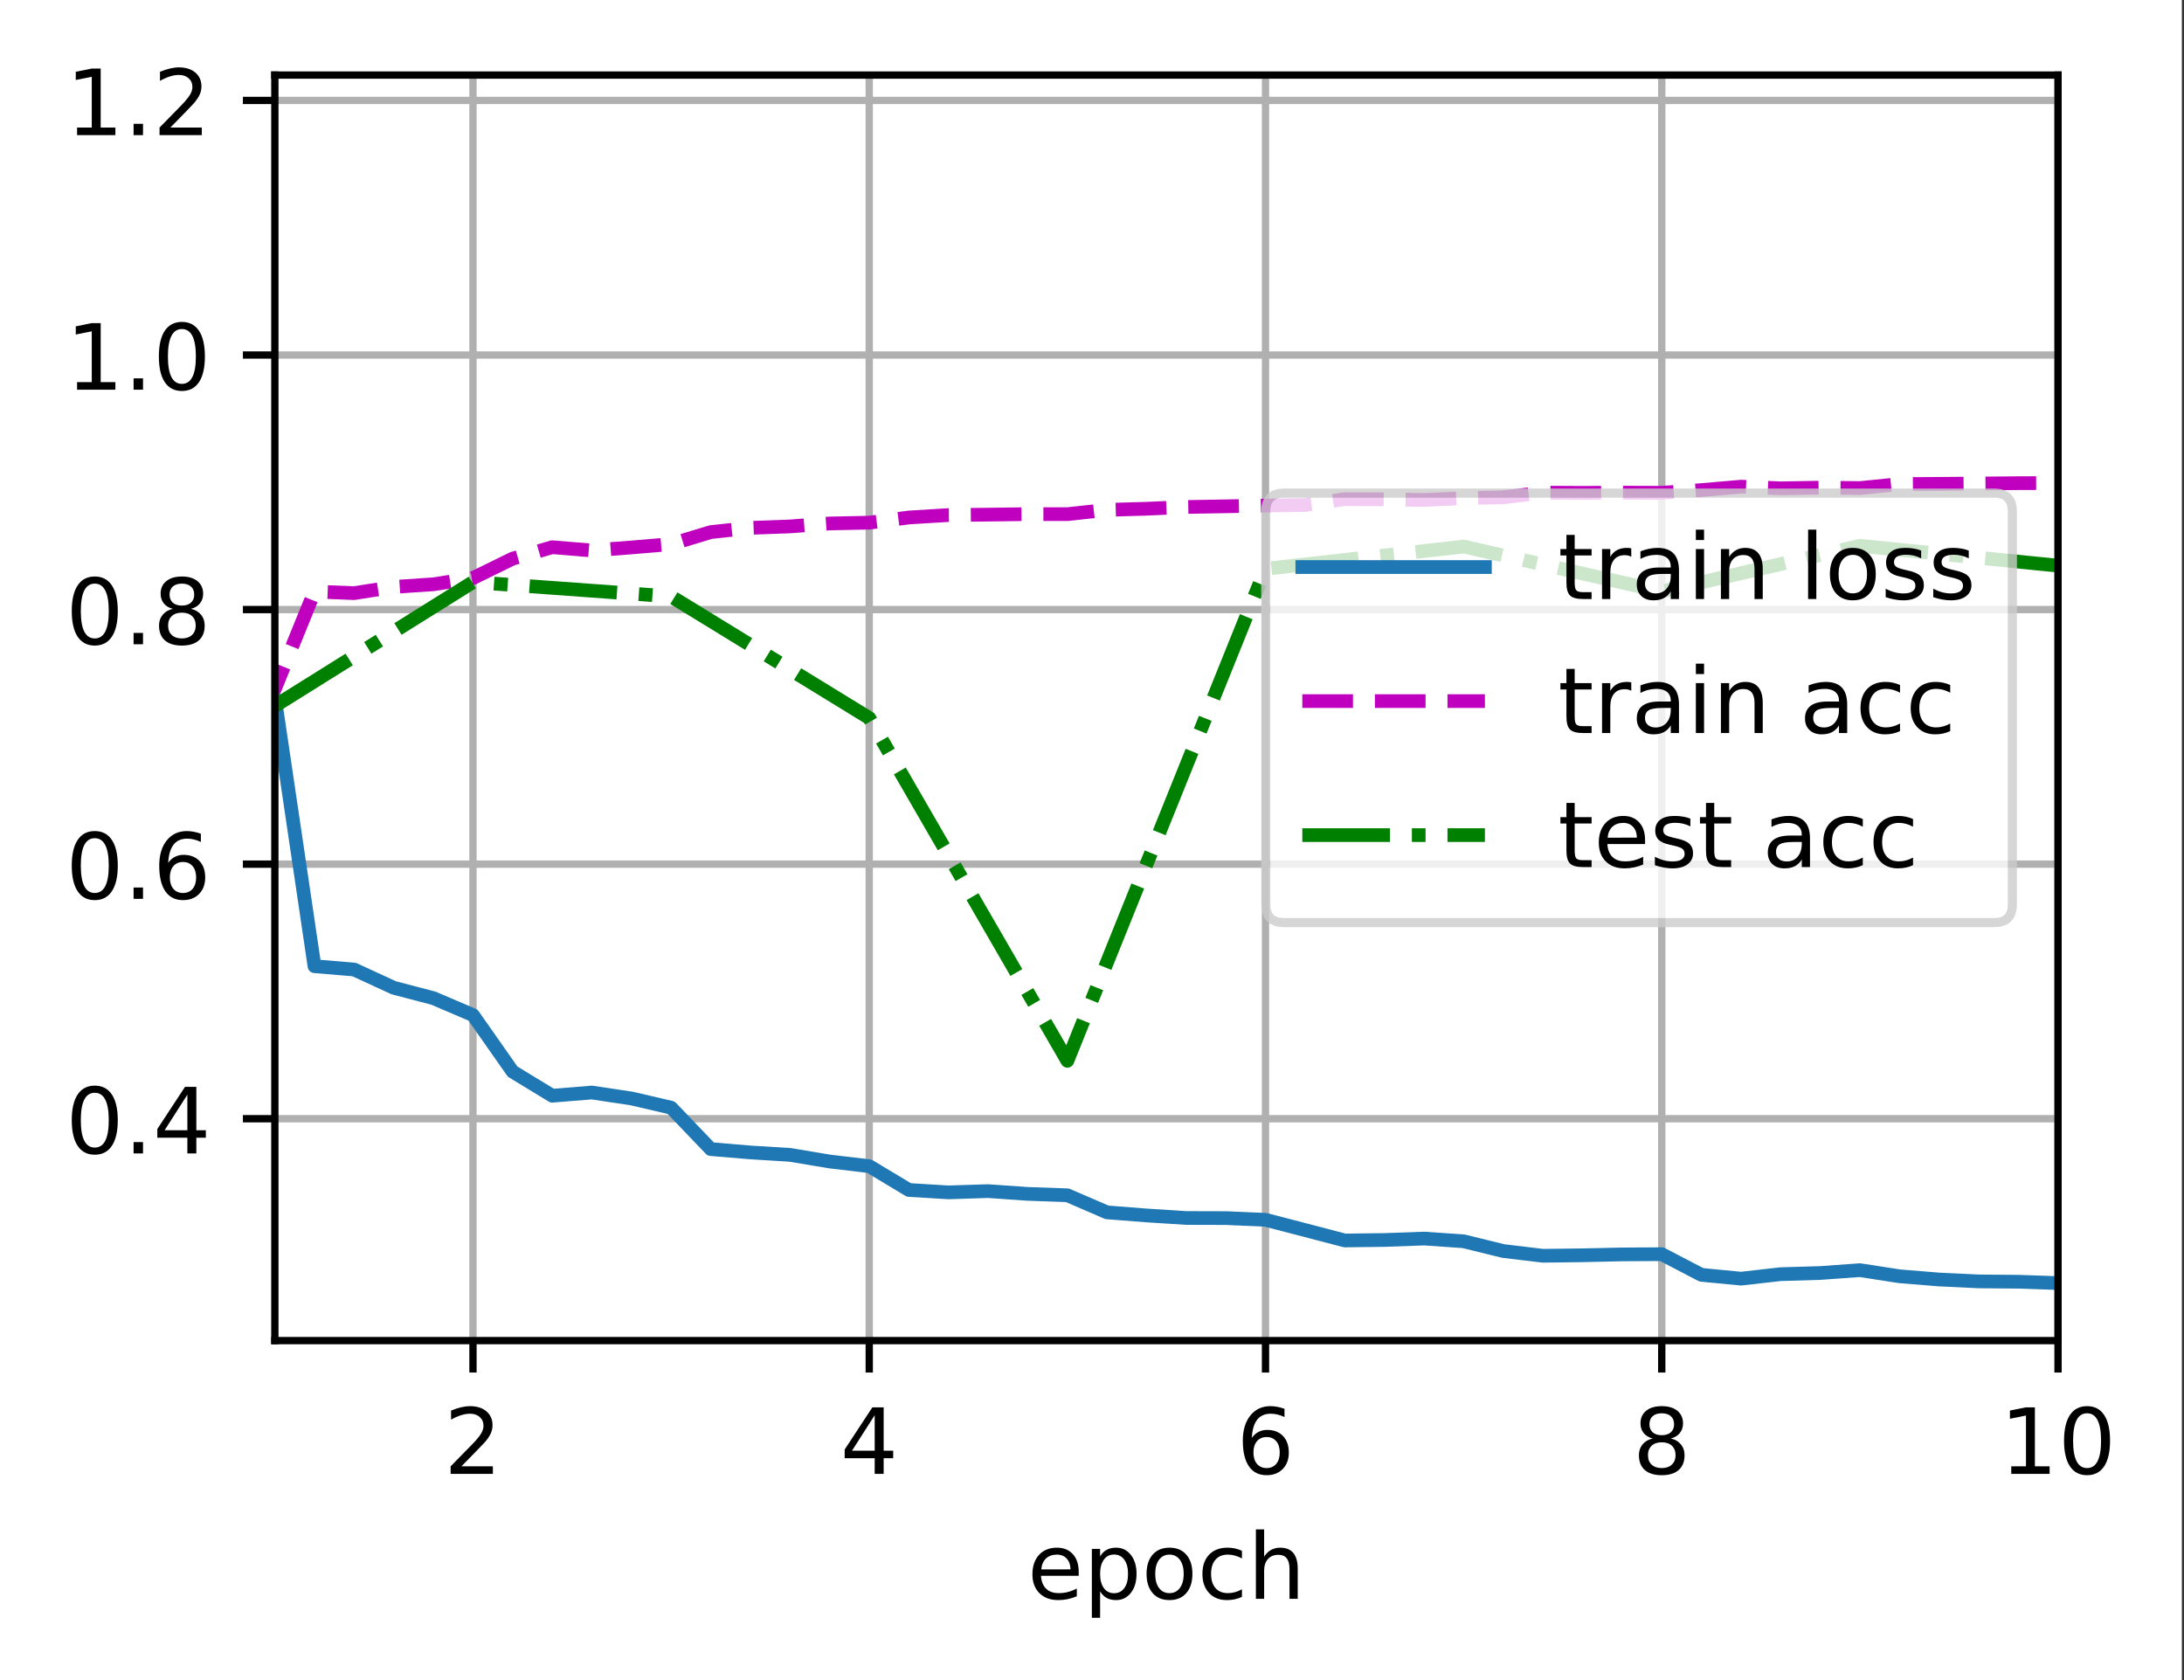 <?xml version="1.0" encoding="UTF-8"?>
<svg xmlns="http://www.w3.org/2000/svg" xmlns:xlink="http://www.w3.org/1999/xlink" width="299pt" height="230pt" viewBox="0 0 299 230" version="1.1">
<rect x="0" y="0" width="299" height="230" fill="#333333" stroke="none"/>
<defs>
<clipPath id="clip1">
  <path d="M 64 10.277 L 66 10.277 L 66 183.527 L 64 183.527 Z M 64 10.277 "/>
</clipPath>
<clipPath id="clip2">
  <path d="M 118 10.277 L 120 10.277 L 120 183.527 L 118 183.527 Z M 118 10.277 "/>
</clipPath>
<clipPath id="clip3">
  <path d="M 172 10.277 L 174 10.277 L 174 183.527 L 172 183.527 Z M 172 10.277 "/>
</clipPath>
<clipPath id="clip4">
  <path d="M 226 10.277 L 229 10.277 L 229 183.527 L 226 183.527 Z M 226 10.277 "/>
</clipPath>
<clipPath id="clip5">
  <path d="M 281 10.277 L 281.754 10.277 L 281.754 183.527 L 281 183.527 Z M 281 10.277 "/>
</clipPath>
<clipPath id="clip6">
  <path d="M 37.629 152 L 281.754 152 L 281.754 154 L 37.629 154 Z M 37.629 152 "/>
</clipPath>
<clipPath id="clip7">
  <path d="M 37.629 117 L 281.754 117 L 281.754 120 L 37.629 120 Z M 37.629 117 "/>
</clipPath>
<clipPath id="clip8">
  <path d="M 37.629 82 L 281.754 82 L 281.754 85 L 37.629 85 Z M 37.629 82 "/>
</clipPath>
<clipPath id="clip9">
  <path d="M 37.629 47 L 281.754 47 L 281.754 50 L 37.629 50 Z M 37.629 47 "/>
</clipPath>
<clipPath id="clip10">
  <path d="M 37.629 13 L 281.754 13 L 281.754 15 L 37.629 15 Z M 37.629 13 "/>
</clipPath>
<clipPath id="clip11">
  <path d="M 37.629 16 L 281.754 16 L 281.754 177 L 37.629 177 Z M 37.629 16 "/>
</clipPath>
<clipPath id="clip12">
  <path d="M 37.629 65 L 281.754 65 L 281.754 120 L 37.629 120 Z M 37.629 65 "/>
</clipPath>
<clipPath id="clip13">
  <path d="M 37.629 73 L 281.754 73 L 281.754 147 L 37.629 147 Z M 37.629 73 "/>
</clipPath>
<filter id="alpha" filterUnits="objectBoundingBox" x="0%" y="0%" width="100%" height="100%">
  <feColorMatrix type="matrix" in="SourceGraphic" values="0 0 0 0 1 0 0 0 0 1 0 0 0 0 1 0 0 0 1 0"/>
</filter>
<mask id="mask0">
  <g filter="url(#alpha)">
<rect x="0" y="0" width="299" height="230" style="fill:rgb(0%,0%,0%);fill-opacity:0.8;stroke:none;"/>
  </g>
</mask>
<clipPath id="clip14">
  <rect x="0" y="0" width="299" height="230"/>
</clipPath>
<g id="surface5" clip-path="url(#clip14)">
<path style="fill-rule:nonzero;fill:rgb(100%,100%,100%);fill-opacity:1;stroke-width:1;stroke-linecap:butt;stroke-linejoin:miter;stroke:rgb(80%,80%,80%);stroke-opacity:1;stroke-miterlimit:4;" d="M 140.634 101.041 L 218.403 101.041 C 219.738 101.041 220.403 100.375 220.403 99.041 L 220.403 56.006 C 220.403 54.672 219.738 54.006 218.403 54.006 L 140.634 54.006 C 139.3 54.006 138.634 54.672 138.634 56.006 L 138.634 99.041 C 138.634 100.375 139.3 101.041 140.634 101.041 Z M 140.634 101.041 " transform="matrix(1.25,0,0,1.25,0,0)"/>
</g>
</defs>
<g id="surface1">
<path style=" stroke:none;fill-rule:nonzero;fill:rgb(100%,100%,100%);fill-opacity:1;" d="M 0 230.473 L 298.707 230.473 L 298.707 0 L 0 0 Z M 0 230.473 "/>
<path style=" stroke:none;fill-rule:nonzero;fill:rgb(100%,100%,100%);fill-opacity:1;" d="M 37.629 183.527 L 281.754 183.527 L 281.754 10.277 L 37.629 10.277 Z M 37.629 183.527 "/>
<g clip-path="url(#clip1)" clip-rule="nonzero">
<path style="fill:none;stroke-width:0.8;stroke-linecap:square;stroke-linejoin:round;stroke:rgb(69.02%,69.02%,69.02%);stroke-opacity:1;stroke-miterlimit:4;" d="M 51.803 146.822 L 51.803 8.222 " transform="matrix(1.25,0,0,1.25,0,0)"/>
</g>
<path style="fill:none;stroke-width:0.8;stroke-linecap:butt;stroke-linejoin:round;stroke:rgb(0%,0%,0%);stroke-opacity:1;stroke-miterlimit:4;" d="M 0 -0.001 L 0 3.499 " transform="matrix(1.25,0,0,1.25,64.754,183.529)"/>
<path style=" stroke:none;fill-rule:nonzero;fill:rgb(0%,0%,0%);fill-opacity:1;" d="M 63.176 200.738 L 67.477 200.738 L 67.477 201.777 L 61.695 201.777 L 61.695 200.738 C 62.16 200.254 62.797 199.605 63.605 198.789 C 64.414 197.973 64.922 197.449 65.129 197.211 C 65.523 196.77 65.797 196.395 65.953 196.086 C 66.113 195.777 66.191 195.477 66.191 195.18 C 66.191 194.695 66.023 194.301 65.68 193.996 C 65.344 193.691 64.898 193.535 64.352 193.535 C 63.969 193.535 63.559 193.605 63.129 193.738 C 62.699 193.871 62.242 194.074 61.754 194.348 L 61.754 193.102 C 62.25 192.902 62.715 192.754 63.145 192.652 C 63.578 192.551 63.973 192.5 64.328 192.5 C 65.273 192.5 66.027 192.734 66.586 193.207 C 67.148 193.68 67.43 194.309 67.43 195.098 C 67.43 195.473 67.359 195.828 67.219 196.164 C 67.078 196.5 66.824 196.895 66.453 197.352 C 66.352 197.469 66.027 197.812 65.484 198.375 C 64.938 198.938 64.168 199.727 63.176 200.738 Z M 63.176 200.738 "/>
<g clip-path="url(#clip2)" clip-rule="nonzero">
<path style="fill:none;stroke-width:0.8;stroke-linecap:square;stroke-linejoin:round;stroke:rgb(69.02%,69.02%,69.02%);stroke-opacity:1;stroke-miterlimit:4;" d="M 95.203 146.822 L 95.203 8.222 " transform="matrix(1.25,0,0,1.25,0,0)"/>
</g>
<path style="fill:none;stroke-width:0.8;stroke-linecap:butt;stroke-linejoin:round;stroke:rgb(0%,0%,0%);stroke-opacity:1;stroke-miterlimit:4;" d="M 0 -0.001 L 0 3.499 " transform="matrix(1.25,0,0,1.25,119.004,183.529)"/>
<path style=" stroke:none;fill-rule:nonzero;fill:rgb(0%,0%,0%);fill-opacity:1;" d="M 119.75 193.738 L 116.641 198.602 L 119.75 198.602 Z M 119.43 192.664 L 120.977 192.664 L 120.977 198.602 L 122.281 198.602 L 122.281 199.629 L 120.977 199.629 L 120.977 201.777 L 119.75 201.777 L 119.75 199.629 L 115.641 199.629 L 115.641 198.438 Z M 119.43 192.664 "/>
<g clip-path="url(#clip3)" clip-rule="nonzero">
<path style="fill:none;stroke-width:0.8;stroke-linecap:square;stroke-linejoin:round;stroke:rgb(69.02%,69.02%,69.02%);stroke-opacity:1;stroke-miterlimit:4;" d="M 138.603 146.822 L 138.603 8.222 " transform="matrix(1.25,0,0,1.25,0,0)"/>
</g>
<path style="fill:none;stroke-width:0.8;stroke-linecap:butt;stroke-linejoin:round;stroke:rgb(0%,0%,0%);stroke-opacity:1;stroke-miterlimit:4;" d="M 0 -0.001 L 0 3.499 " transform="matrix(1.25,0,0,1.25,173.254,183.529)"/>
<path style=" stroke:none;fill-rule:nonzero;fill:rgb(0%,0%,0%);fill-opacity:1;" d="M 173.406 196.73 C 172.852 196.73 172.414 196.918 172.086 197.297 C 171.766 197.676 171.602 198.195 171.602 198.852 C 171.602 199.508 171.766 200.027 172.086 200.406 C 172.414 200.789 172.852 200.977 173.406 200.977 C 173.957 200.977 174.395 200.789 174.719 200.406 C 175.043 200.027 175.203 199.508 175.203 198.852 C 175.203 198.195 175.043 197.676 174.719 197.297 C 174.395 196.918 173.957 196.73 173.406 196.73 Z M 175.852 192.863 L 175.852 193.988 C 175.543 193.844 175.23 193.73 174.914 193.652 C 174.598 193.574 174.285 193.535 173.977 193.535 C 173.164 193.535 172.539 193.812 172.109 194.359 C 171.684 194.91 171.438 195.742 171.375 196.852 C 171.617 196.496 171.918 196.227 172.281 196.035 C 172.641 195.848 173.043 195.754 173.477 195.754 C 174.391 195.754 175.117 196.031 175.648 196.586 C 176.18 197.141 176.445 197.898 176.445 198.852 C 176.445 199.789 176.168 200.539 175.613 201.105 C 175.059 201.672 174.324 201.953 173.406 201.953 C 172.352 201.953 171.543 201.551 170.984 200.742 C 170.43 199.934 170.148 198.766 170.148 197.23 C 170.148 195.789 170.492 194.641 171.176 193.785 C 171.859 192.93 172.777 192.5 173.93 192.5 C 174.238 192.5 174.551 192.531 174.867 192.59 C 175.18 192.652 175.508 192.742 175.852 192.863 Z M 175.852 192.863 "/>
<g clip-path="url(#clip4)" clip-rule="nonzero">
<path style="fill:none;stroke-width:0.8;stroke-linecap:square;stroke-linejoin:round;stroke:rgb(69.02%,69.02%,69.02%);stroke-opacity:1;stroke-miterlimit:4;" d="M 182.003 146.822 L 182.003 8.222 " transform="matrix(1.25,0,0,1.25,0,0)"/>
</g>
<path style="fill:none;stroke-width:0.8;stroke-linecap:butt;stroke-linejoin:round;stroke:rgb(0%,0%,0%);stroke-opacity:1;stroke-miterlimit:4;" d="M 0 -0.001 L 0 3.499 " transform="matrix(1.25,0,0,1.25,227.504,183.529)"/>
<path style=" stroke:none;fill-rule:nonzero;fill:rgb(0%,0%,0%);fill-opacity:1;" d="M 227.5 197.449 C 226.914 197.449 226.453 197.605 226.117 197.918 C 225.781 198.234 225.617 198.664 225.617 199.211 C 225.617 199.762 225.781 200.195 226.117 200.508 C 226.453 200.82 226.914 200.977 227.5 200.977 C 228.086 200.977 228.547 200.82 228.883 200.504 C 229.223 200.188 229.391 199.758 229.391 199.211 C 229.391 198.664 229.227 198.234 228.891 197.918 C 228.555 197.605 228.09 197.449 227.5 197.449 Z M 226.266 196.926 C 225.738 196.797 225.328 196.551 225.031 196.188 C 224.738 195.824 224.59 195.383 224.59 194.859 C 224.59 194.133 224.848 193.559 225.367 193.133 C 225.887 192.711 226.598 192.5 227.5 192.5 C 228.406 192.5 229.121 192.711 229.637 193.133 C 230.152 193.559 230.414 194.133 230.414 194.859 C 230.414 195.383 230.266 195.824 229.969 196.188 C 229.676 196.551 229.266 196.797 228.742 196.926 C 229.336 197.062 229.797 197.336 230.125 197.738 C 230.461 198.141 230.625 198.633 230.625 199.211 C 230.625 200.098 230.355 200.773 229.816 201.246 C 229.277 201.719 228.504 201.953 227.5 201.953 C 226.496 201.953 225.723 201.719 225.184 201.246 C 224.645 200.773 224.375 200.098 224.375 199.211 C 224.375 198.633 224.543 198.141 224.875 197.738 C 225.211 197.336 225.672 197.062 226.266 196.926 Z M 225.816 194.977 C 225.816 195.449 225.965 195.816 226.258 196.082 C 226.555 196.348 226.969 196.477 227.5 196.477 C 228.031 196.477 228.445 196.348 228.742 196.082 C 229.043 195.816 229.191 195.449 229.191 194.977 C 229.191 194.504 229.043 194.137 228.742 193.871 C 228.445 193.609 228.031 193.477 227.5 193.477 C 226.969 193.477 226.555 193.609 226.258 193.871 C 225.965 194.137 225.816 194.504 225.816 194.977 Z M 225.816 194.977 "/>
<g clip-path="url(#clip5)" clip-rule="nonzero">
<path style="fill:none;stroke-width:0.8;stroke-linecap:square;stroke-linejoin:round;stroke:rgb(69.02%,69.02%,69.02%);stroke-opacity:1;stroke-miterlimit:4;" d="M 225.403 146.822 L 225.403 8.222 " transform="matrix(1.25,0,0,1.25,0,0)"/>
</g>
<path style="fill:none;stroke-width:0.8;stroke-linecap:butt;stroke-linejoin:round;stroke:rgb(0%,0%,0%);stroke-opacity:1;stroke-miterlimit:4;" d="M 0 -0.001 L 0 3.499 " transform="matrix(1.25,0,0,1.25,281.754,183.529)"/>
<path style=" stroke:none;fill-rule:nonzero;fill:rgb(0%,0%,0%);fill-opacity:1;" d="M 275.352 200.738 L 277.367 200.738 L 277.367 193.785 L 275.172 194.227 L 275.172 193.102 L 277.352 192.664 L 278.586 192.664 L 278.586 200.738 L 280.602 200.738 L 280.602 201.777 L 275.352 201.777 Z M 275.352 200.738 "/>
<path style=" stroke:none;fill-rule:nonzero;fill:rgb(0%,0%,0%);fill-opacity:1;" d="M 285.727 193.477 C 285.094 193.477 284.613 193.789 284.293 194.414 C 283.977 195.039 283.816 195.977 283.816 197.23 C 283.816 198.48 283.977 199.414 284.293 200.039 C 284.613 200.664 285.094 200.977 285.727 200.977 C 286.367 200.977 286.844 200.664 287.164 200.039 C 287.484 199.414 287.645 198.48 287.645 197.23 C 287.645 195.977 287.484 195.039 287.164 194.414 C 286.844 193.789 286.367 193.477 285.727 193.477 Z M 285.727 192.5 C 286.75 192.5 287.527 192.902 288.066 193.711 C 288.605 194.52 288.875 195.691 288.875 197.23 C 288.875 198.766 288.605 199.934 288.066 200.742 C 287.527 201.551 286.75 201.953 285.727 201.953 C 284.707 201.953 283.926 201.551 283.387 200.742 C 282.848 199.934 282.578 198.766 282.578 197.23 C 282.578 195.691 282.848 194.52 283.387 193.711 C 283.926 192.902 284.707 192.5 285.727 192.5 Z M 285.727 192.5 "/>
<path style=" stroke:none;fill-rule:nonzero;fill:rgb(0%,0%,0%);fill-opacity:1;" d="M 147.68 215.176 L 147.68 215.723 L 142.516 215.723 C 142.566 216.496 142.801 217.086 143.219 217.492 C 143.633 217.898 144.215 218.098 144.961 218.098 C 145.391 218.098 145.809 218.047 146.211 217.941 C 146.617 217.836 147.02 217.676 147.422 217.465 L 147.422 218.527 C 147.016 218.699 146.602 218.828 146.18 218.918 C 145.758 219.008 145.328 219.051 144.891 219.051 C 143.801 219.051 142.938 218.734 142.301 218.102 C 141.664 217.465 141.344 216.605 141.344 215.523 C 141.344 214.406 141.648 213.516 142.25 212.859 C 142.855 212.203 143.672 211.875 144.695 211.875 C 145.617 211.875 146.344 212.172 146.879 212.762 C 147.414 213.355 147.68 214.16 147.68 215.176 Z M 146.559 214.844 C 146.551 214.23 146.379 213.742 146.043 213.375 C 145.707 213.008 145.262 212.824 144.711 212.824 C 144.082 212.824 143.582 213.004 143.203 213.355 C 142.828 213.711 142.613 214.211 142.555 214.852 Z M 146.559 214.844 "/>
<path style=" stroke:none;fill-rule:nonzero;fill:rgb(0%,0%,0%);fill-opacity:1;" d="M 150.609 217.848 L 150.609 221.473 L 149.48 221.473 L 149.48 212.039 L 150.609 212.039 L 150.609 213.074 C 150.848 212.668 151.145 212.367 151.504 212.172 C 151.867 211.973 152.297 211.875 152.797 211.875 C 153.625 211.875 154.301 212.203 154.82 212.863 C 155.34 213.523 155.598 214.387 155.598 215.461 C 155.598 216.535 155.34 217.402 154.82 218.062 C 154.301 218.723 153.625 219.051 152.797 219.051 C 152.297 219.051 151.867 218.953 151.504 218.754 C 151.145 218.559 150.848 218.254 150.609 217.848 Z M 154.434 215.461 C 154.434 214.637 154.262 213.988 153.922 213.52 C 153.582 213.051 153.117 212.812 152.523 212.812 C 151.926 212.812 151.461 213.051 151.121 213.52 C 150.781 213.988 150.609 214.637 150.609 215.461 C 150.609 216.289 150.781 216.938 151.121 217.406 C 151.461 217.875 151.926 218.109 152.523 218.109 C 153.117 218.109 153.582 217.875 153.922 217.406 C 154.262 216.938 154.434 216.289 154.434 215.461 Z M 154.434 215.461 "/>
<path style=" stroke:none;fill-rule:nonzero;fill:rgb(0%,0%,0%);fill-opacity:1;" d="M 160.109 212.824 C 159.508 212.824 159.031 213.062 158.68 213.531 C 158.328 214 158.156 214.645 158.156 215.461 C 158.156 216.281 158.328 216.926 158.676 217.395 C 159.023 217.863 159.5 218.098 160.109 218.098 C 160.707 218.098 161.18 217.863 161.531 217.391 C 161.879 216.918 162.055 216.277 162.055 215.461 C 162.055 214.652 161.879 214.012 161.531 213.535 C 161.18 213.062 160.707 212.824 160.109 212.824 Z M 160.109 211.875 C 161.086 211.875 161.852 212.191 162.406 212.828 C 162.969 213.461 163.246 214.34 163.246 215.461 C 163.246 216.582 162.969 217.461 162.406 218.098 C 161.852 218.734 161.086 219.051 160.109 219.051 C 159.125 219.051 158.359 218.734 157.805 218.098 C 157.25 217.461 156.969 216.582 156.969 215.461 C 156.969 214.34 157.25 213.461 157.805 212.828 C 158.359 212.191 159.125 211.875 160.109 211.875 Z M 160.109 211.875 "/>
<path style=" stroke:none;fill-rule:nonzero;fill:rgb(0%,0%,0%);fill-opacity:1;" d="M 170.027 212.301 L 170.027 213.352 C 169.707 213.176 169.391 213.043 169.07 212.957 C 168.754 212.871 168.43 212.824 168.105 212.824 C 167.375 212.824 166.809 213.059 166.406 213.52 C 166.004 213.98 165.801 214.629 165.801 215.461 C 165.801 216.297 166.004 216.945 166.406 217.406 C 166.809 217.867 167.375 218.098 168.105 218.098 C 168.43 218.098 168.754 218.055 169.07 217.969 C 169.391 217.883 169.707 217.75 170.027 217.574 L 170.027 218.613 C 169.711 218.758 169.387 218.867 169.051 218.941 C 168.719 219.016 168.359 219.051 167.98 219.051 C 166.953 219.051 166.133 218.73 165.527 218.082 C 164.922 217.434 164.617 216.562 164.617 215.461 C 164.617 214.348 164.926 213.473 165.535 212.832 C 166.148 212.195 166.988 211.875 168.055 211.875 C 168.402 211.875 168.738 211.91 169.066 211.98 C 169.398 212.051 169.715 212.16 170.027 212.301 Z M 170.027 212.301 "/>
<path style=" stroke:none;fill-rule:nonzero;fill:rgb(0%,0%,0%);fill-opacity:1;" d="M 177.664 214.746 L 177.664 218.875 L 176.539 218.875 L 176.539 214.785 C 176.539 214.137 176.414 213.652 176.16 213.332 C 175.91 213.012 175.531 212.852 175.027 212.852 C 174.418 212.852 173.941 213.043 173.59 213.43 C 173.242 213.816 173.066 214.344 173.066 215.012 L 173.066 218.875 L 171.938 218.875 L 171.938 209.375 L 173.066 209.375 L 173.066 213.102 C 173.336 212.691 173.652 212.383 174.016 212.18 C 174.379 211.977 174.801 211.875 175.277 211.875 C 176.062 211.875 176.656 212.117 177.059 212.602 C 177.461 213.09 177.664 213.805 177.664 214.746 Z M 177.664 214.746 "/>
<g clip-path="url(#clip6)" clip-rule="nonzero">
<path style="fill:none;stroke-width:0.8;stroke-linecap:square;stroke-linejoin:round;stroke:rgb(69.02%,69.02%,69.02%);stroke-opacity:1;stroke-miterlimit:4;" d="M 30.103 122.522 L 225.403 122.522 " transform="matrix(1.25,0,0,1.25,0,0)"/>
</g>
<path style="fill:none;stroke-width:0.8;stroke-linecap:butt;stroke-linejoin:round;stroke:rgb(0%,0%,0%);stroke-opacity:1;stroke-miterlimit:4;" d="M 0 0 L -3.5 0 " transform="matrix(1.25,0,0,1.25,37.629,153.152)"/>
<path style=" stroke:none;fill-rule:nonzero;fill:rgb(0%,0%,0%);fill-opacity:1;" d="M 12.973 149.602 C 12.34 149.602 11.859 149.914 11.539 150.539 C 11.223 151.16 11.062 152.102 11.062 153.355 C 11.062 154.602 11.223 155.539 11.539 156.164 C 11.859 156.789 12.34 157.102 12.973 157.102 C 13.613 157.102 14.09 156.789 14.41 156.164 C 14.73 155.539 14.891 154.602 14.891 153.355 C 14.891 152.102 14.73 151.16 14.41 150.539 C 14.09 149.914 13.613 149.602 12.973 149.602 Z M 12.973 148.625 C 13.996 148.625 14.773 149.027 15.312 149.836 C 15.852 150.645 16.125 151.816 16.125 153.355 C 16.125 154.887 15.852 156.059 15.312 156.867 C 14.773 157.676 13.996 158.078 12.973 158.078 C 11.953 158.078 11.172 157.676 10.633 156.867 C 10.094 156.059 9.824 154.887 9.824 153.355 C 9.824 151.816 10.094 150.645 10.633 149.836 C 11.172 149.027 11.953 148.625 12.973 148.625 Z M 12.973 148.625 "/>
<path style=" stroke:none;fill-rule:nonzero;fill:rgb(0%,0%,0%);fill-opacity:1;" d="M 18.289 156.352 L 19.578 156.352 L 19.578 157.902 L 18.289 157.902 Z M 18.289 156.352 "/>
<path style=" stroke:none;fill-rule:nonzero;fill:rgb(0%,0%,0%);fill-opacity:1;" d="M 25.652 149.863 L 22.539 154.727 L 25.652 154.727 Z M 25.328 148.789 L 26.879 148.789 L 26.879 154.727 L 28.18 154.727 L 28.18 155.754 L 26.879 155.754 L 26.879 157.902 L 25.652 157.902 L 25.652 155.754 L 21.539 155.754 L 21.539 154.562 Z M 25.328 148.789 "/>
<g clip-path="url(#clip7)" clip-rule="nonzero">
<path style="fill:none;stroke-width:0.8;stroke-linecap:square;stroke-linejoin:round;stroke:rgb(69.02%,69.02%,69.02%);stroke-opacity:1;stroke-miterlimit:4;" d="M 30.103 94.641 L 225.403 94.641 " transform="matrix(1.25,0,0,1.25,0,0)"/>
</g>
<path style="fill:none;stroke-width:0.8;stroke-linecap:butt;stroke-linejoin:round;stroke:rgb(0%,0%,0%);stroke-opacity:1;stroke-miterlimit:4;" d="M 0 -0.001 L -3.5 -0.001 " transform="matrix(1.25,0,0,1.25,37.629,118.301)"/>
<path style=" stroke:none;fill-rule:nonzero;fill:rgb(0%,0%,0%);fill-opacity:1;" d="M 12.973 114.75 C 12.34 114.75 11.859 115.062 11.539 115.688 C 11.223 116.312 11.062 117.25 11.062 118.504 C 11.062 119.754 11.223 120.688 11.539 121.312 C 11.859 121.938 12.34 122.25 12.973 122.25 C 13.613 122.25 14.09 121.938 14.41 121.312 C 14.73 120.688 14.891 119.754 14.891 118.504 C 14.891 117.25 14.73 116.312 14.41 115.688 C 14.09 115.062 13.613 114.75 12.973 114.75 Z M 12.973 113.773 C 13.996 113.773 14.773 114.176 15.312 114.984 C 15.852 115.793 16.125 116.965 16.125 118.504 C 16.125 120.039 15.852 121.207 15.312 122.016 C 14.773 122.824 13.996 123.227 12.973 123.227 C 11.953 123.227 11.172 122.824 10.633 122.016 C 10.094 121.207 9.824 120.039 9.824 118.504 C 9.824 116.965 10.094 115.793 10.633 114.984 C 11.172 114.176 11.953 113.773 12.973 113.773 Z M 12.973 113.773 "/>
<path style=" stroke:none;fill-rule:nonzero;fill:rgb(0%,0%,0%);fill-opacity:1;" d="M 18.289 121.5 L 19.578 121.5 L 19.578 123.051 L 18.289 123.051 Z M 18.289 121.5 "/>
<path style=" stroke:none;fill-rule:nonzero;fill:rgb(0%,0%,0%);fill-opacity:1;" d="M 25.055 118.004 C 24.5 118.004 24.062 118.191 23.738 118.57 C 23.414 118.949 23.254 119.469 23.254 120.125 C 23.254 120.781 23.414 121.301 23.738 121.68 C 24.062 122.062 24.5 122.25 25.055 122.25 C 25.605 122.25 26.043 122.062 26.367 121.68 C 26.691 121.301 26.852 120.781 26.852 120.125 C 26.852 119.469 26.691 118.949 26.367 118.57 C 26.043 118.191 25.605 118.004 25.055 118.004 Z M 27.5 114.137 L 27.5 115.262 C 27.191 115.117 26.879 115.004 26.562 114.926 C 26.246 114.848 25.934 114.809 25.625 114.809 C 24.812 114.809 24.191 115.086 23.762 115.633 C 23.332 116.184 23.086 117.016 23.027 118.125 C 23.266 117.77 23.566 117.5 23.93 117.309 C 24.293 117.121 24.691 117.027 25.125 117.027 C 26.039 117.027 26.766 117.305 27.297 117.859 C 27.828 118.414 28.094 119.172 28.094 120.125 C 28.094 121.062 27.816 121.812 27.262 122.379 C 26.707 122.945 25.973 123.227 25.055 123.227 C 24 123.227 23.191 122.824 22.637 122.016 C 22.078 121.207 21.801 120.039 21.801 118.504 C 21.801 117.062 22.141 115.914 22.824 115.059 C 23.508 114.203 24.426 113.773 25.578 113.773 C 25.887 113.773 26.199 113.805 26.516 113.863 C 26.828 113.926 27.156 114.016 27.5 114.137 Z M 27.5 114.137 "/>
<g clip-path="url(#clip8)" clip-rule="nonzero">
<path style="fill:none;stroke-width:0.8;stroke-linecap:square;stroke-linejoin:round;stroke:rgb(69.02%,69.02%,69.02%);stroke-opacity:1;stroke-miterlimit:4;" d="M 30.103 66.759 L 225.403 66.759 " transform="matrix(1.25,0,0,1.25,0,0)"/>
</g>
<path style="fill:none;stroke-width:0.8;stroke-linecap:butt;stroke-linejoin:round;stroke:rgb(0%,0%,0%);stroke-opacity:1;stroke-miterlimit:4;" d="M 0 -0.001 L -3.5 -0.001 " transform="matrix(1.25,0,0,1.25,37.629,83.451)"/>
<path style=" stroke:none;fill-rule:nonzero;fill:rgb(0%,0%,0%);fill-opacity:1;" d="M 12.973 79.898 C 12.34 79.898 11.859 80.211 11.539 80.836 C 11.223 81.461 11.062 82.398 11.062 83.652 C 11.062 84.902 11.223 85.84 11.539 86.465 C 11.859 87.09 12.34 87.402 12.973 87.402 C 13.613 87.402 14.09 87.09 14.41 86.465 C 14.73 85.84 14.891 84.902 14.891 83.652 C 14.891 82.398 14.73 81.461 14.41 80.836 C 14.09 80.211 13.613 79.898 12.973 79.898 Z M 12.973 78.922 C 13.996 78.922 14.773 79.328 15.312 80.137 C 15.852 80.941 16.125 82.113 16.125 83.652 C 16.125 85.188 15.852 86.359 15.312 87.168 C 14.773 87.973 13.996 88.379 12.973 88.379 C 11.953 88.379 11.172 87.973 10.633 87.168 C 10.094 86.359 9.824 85.188 9.824 83.652 C 9.824 82.113 10.094 80.941 10.633 80.137 C 11.172 79.328 11.953 78.922 12.973 78.922 Z M 12.973 78.922 "/>
<path style=" stroke:none;fill-rule:nonzero;fill:rgb(0%,0%,0%);fill-opacity:1;" d="M 18.289 86.648 L 19.578 86.648 L 19.578 88.199 L 18.289 88.199 Z M 18.289 86.648 "/>
<path style=" stroke:none;fill-rule:nonzero;fill:rgb(0%,0%,0%);fill-opacity:1;" d="M 24.898 83.871 C 24.312 83.871 23.852 84.027 23.516 84.344 C 23.18 84.656 23.016 85.086 23.016 85.637 C 23.016 86.184 23.18 86.617 23.516 86.93 C 23.852 87.242 24.312 87.402 24.898 87.402 C 25.484 87.402 25.945 87.242 26.285 86.93 C 26.621 86.613 26.793 86.18 26.793 85.637 C 26.793 85.086 26.625 84.656 26.289 84.344 C 25.953 84.027 25.488 83.871 24.898 83.871 Z M 23.668 83.348 C 23.137 83.219 22.727 82.973 22.43 82.609 C 22.137 82.246 21.988 81.805 21.988 81.285 C 21.988 80.555 22.246 79.98 22.766 79.559 C 23.285 79.133 23.996 78.922 24.898 78.922 C 25.805 78.922 26.52 79.133 27.035 79.559 C 27.551 79.98 27.812 80.555 27.812 81.285 C 27.812 81.805 27.664 82.246 27.367 82.609 C 27.074 82.973 26.664 83.219 26.141 83.348 C 26.734 83.484 27.195 83.758 27.527 84.16 C 27.859 84.562 28.023 85.055 28.023 85.637 C 28.023 86.52 27.754 87.199 27.215 87.672 C 26.676 88.141 25.902 88.379 24.898 88.379 C 23.895 88.379 23.121 88.141 22.582 87.672 C 22.043 87.199 21.773 86.52 21.773 85.637 C 21.773 85.055 21.941 84.562 22.273 84.16 C 22.609 83.758 23.074 83.484 23.668 83.348 Z M 23.215 81.402 C 23.215 81.871 23.363 82.238 23.656 82.504 C 23.953 82.77 24.367 82.902 24.898 82.902 C 25.43 82.902 25.844 82.77 26.141 82.504 C 26.441 82.238 26.59 81.871 26.59 81.402 C 26.59 80.93 26.441 80.559 26.141 80.297 C 25.844 80.031 25.43 79.898 24.898 79.898 C 24.367 79.898 23.953 80.031 23.656 80.297 C 23.363 80.559 23.215 80.93 23.215 81.402 Z M 23.215 81.402 "/>
<g clip-path="url(#clip9)" clip-rule="nonzero">
<path style="fill:none;stroke-width:0.8;stroke-linecap:square;stroke-linejoin:round;stroke:rgb(69.02%,69.02%,69.02%);stroke-opacity:1;stroke-miterlimit:4;" d="M 30.103 38.881 L 225.403 38.881 " transform="matrix(1.25,0,0,1.25,0,0)"/>
</g>
<path style="fill:none;stroke-width:0.8;stroke-linecap:butt;stroke-linejoin:round;stroke:rgb(0%,0%,0%);stroke-opacity:1;stroke-miterlimit:4;" d="M 0 0.001 L -3.5 0.001 " transform="matrix(1.25,0,0,1.25,37.629,48.6)"/>
<path style=" stroke:none;fill-rule:nonzero;fill:rgb(0%,0%,0%);fill-opacity:1;" d="M 10.551 52.312 L 12.562 52.312 L 12.562 45.359 L 10.375 45.797 L 10.375 44.676 L 12.555 44.234 L 13.785 44.234 L 13.785 52.312 L 15.797 52.312 L 15.797 53.348 L 10.551 53.348 Z M 10.551 52.312 "/>
<path style=" stroke:none;fill-rule:nonzero;fill:rgb(0%,0%,0%);fill-opacity:1;" d="M 18.289 51.797 L 19.578 51.797 L 19.578 53.348 L 18.289 53.348 Z M 18.289 51.797 "/>
<path style=" stroke:none;fill-rule:nonzero;fill:rgb(0%,0%,0%);fill-opacity:1;" d="M 24.898 45.047 C 24.266 45.047 23.789 45.359 23.469 45.984 C 23.148 46.609 22.988 47.547 22.988 48.801 C 22.988 50.051 23.148 50.988 23.469 51.613 C 23.789 52.238 24.266 52.551 24.898 52.551 C 25.539 52.551 26.016 52.238 26.336 51.613 C 26.656 50.988 26.816 50.051 26.816 48.801 C 26.816 47.547 26.656 46.609 26.336 45.984 C 26.016 45.359 25.539 45.047 24.898 45.047 Z M 24.898 44.07 C 25.922 44.07 26.703 44.477 27.242 45.285 C 27.781 46.09 28.051 47.266 28.051 48.801 C 28.051 50.336 27.781 51.508 27.242 52.316 C 26.703 53.121 25.922 53.527 24.898 53.527 C 23.879 53.527 23.098 53.121 22.559 52.316 C 22.02 51.508 21.75 50.336 21.75 48.801 C 21.75 47.266 22.02 46.09 22.559 45.285 C 23.098 44.477 23.879 44.07 24.898 44.07 Z M 24.898 44.07 "/>
<g clip-path="url(#clip10)" clip-rule="nonzero">
<path style="fill:none;stroke-width:0.8;stroke-linecap:square;stroke-linejoin:round;stroke:rgb(69.02%,69.02%,69.02%);stroke-opacity:1;stroke-miterlimit:4;" d="M 30.103 11 L 225.403 11 " transform="matrix(1.25,0,0,1.25,0,0)"/>
</g>
<path style="fill:none;stroke-width:0.8;stroke-linecap:butt;stroke-linejoin:round;stroke:rgb(0%,0%,0%);stroke-opacity:1;stroke-miterlimit:4;" d="M 0 0.001 L -3.5 0.001 " transform="matrix(1.25,0,0,1.25,37.629,13.749)"/>
<path style=" stroke:none;fill-rule:nonzero;fill:rgb(0%,0%,0%);fill-opacity:1;" d="M 10.551 17.461 L 12.562 17.461 L 12.562 10.508 L 10.375 10.949 L 10.375 9.824 L 12.555 9.387 L 13.785 9.387 L 13.785 17.461 L 15.797 17.461 L 15.797 18.5 L 10.551 18.5 Z M 10.551 17.461 "/>
<path style=" stroke:none;fill-rule:nonzero;fill:rgb(0%,0%,0%);fill-opacity:1;" d="M 18.289 16.949 L 19.578 16.949 L 19.578 18.5 L 18.289 18.5 Z M 18.289 16.949 "/>
<path style=" stroke:none;fill-rule:nonzero;fill:rgb(0%,0%,0%);fill-opacity:1;" d="M 23.324 17.461 L 27.629 17.461 L 27.629 18.5 L 21.844 18.5 L 21.844 17.461 C 22.309 16.977 22.945 16.328 23.754 15.512 C 24.562 14.695 25.07 14.168 25.277 13.934 C 25.672 13.488 25.949 13.113 26.105 12.809 C 26.262 12.5 26.34 12.199 26.34 11.902 C 26.34 11.418 26.172 11.023 25.832 10.719 C 25.492 10.41 25.047 10.258 24.504 10.258 C 24.117 10.258 23.707 10.324 23.277 10.461 C 22.848 10.594 22.391 10.797 21.902 11.07 L 21.902 9.824 C 22.398 9.625 22.863 9.477 23.293 9.375 C 23.727 9.273 24.121 9.223 24.48 9.223 C 25.422 9.223 26.176 9.457 26.738 9.93 C 27.297 10.402 27.578 11.031 27.578 11.82 C 27.578 12.195 27.508 12.551 27.367 12.887 C 27.227 13.223 26.973 13.617 26.602 14.074 C 26.5 14.191 26.176 14.531 25.633 15.098 C 25.086 15.66 24.316 16.449 23.324 17.461 Z M 23.324 17.461 "/>
<g clip-path="url(#clip11)" clip-rule="nonzero">
<path style="fill:none;stroke-width:1.5;stroke-linecap:square;stroke-linejoin:round;stroke:rgb(12.157%,46.667%,70.588%);stroke-opacity:1;stroke-miterlimit:4;" d="M 12.744 14.522 L 17.084 44.803 L 21.422 60.263 L 25.762 69.3 L 30.103 76.459 L 34.444 105.819 L 38.784 106.181 L 43.122 108.181 L 47.462 109.316 L 51.803 111.172 L 56.144 117.362 L 60.484 120.003 L 64.822 119.653 L 69.162 120.303 L 73.503 121.312 L 77.844 125.85 L 82.184 126.213 L 86.522 126.481 L 90.862 127.206 L 95.203 127.719 L 99.544 130.325 L 103.884 130.588 L 108.222 130.45 L 112.562 130.753 L 116.903 130.906 L 121.244 132.778 L 125.584 133.116 L 129.922 133.394 L 134.262 133.406 L 138.603 133.591 L 142.944 134.719 L 147.284 135.856 L 151.622 135.803 L 155.963 135.647 L 160.303 135.944 L 164.644 137.012 L 168.984 137.531 L 173.322 137.478 L 177.662 137.381 L 182.003 137.356 L 186.344 139.619 L 190.684 140.037 L 195.022 139.547 L 199.363 139.419 L 203.703 139.106 L 208.044 139.778 L 212.384 140.131 L 216.722 140.338 L 221.062 140.375 L 225.403 140.522 " transform="matrix(1.25,0,0,1.25,0,0)"/>
</g>
<g clip-path="url(#clip12)" clip-rule="nonzero">
<path style="fill:none;stroke-width:1.5;stroke-linecap:butt;stroke-linejoin:round;stroke:rgb(74.902%,0%,74.902%);stroke-opacity:1;stroke-dasharray:5.55,2.4;stroke-miterlimit:4;" d="M 12.744 94.781 L 17.084 85.825 L 21.422 80.841 L 25.762 77.834 L 30.103 75.453 L 34.444 64.787 L 38.784 64.959 L 43.122 64.281 L 47.462 63.991 L 51.803 63.309 L 56.144 61.184 L 60.484 59.931 L 64.822 60.288 L 69.162 59.956 L 73.503 59.591 L 77.844 58.275 L 82.184 57.812 L 86.522 57.653 L 90.862 57.331 L 95.203 57.241 L 99.544 56.675 L 103.884 56.409 L 108.222 56.362 L 112.562 56.306 L 116.903 56.309 L 121.244 55.841 L 125.584 55.716 L 129.922 55.525 L 134.262 55.45 L 138.603 55.369 L 142.944 55.309 L 147.284 54.666 L 151.622 54.688 L 155.963 54.756 L 160.303 54.559 L 164.644 54.462 L 168.984 53.953 L 173.322 53.975 L 177.662 53.953 L 182.003 53.969 L 186.344 53.675 L 190.684 53.3 L 195.022 53.481 L 199.363 53.406 L 203.703 53.453 L 208.044 53.016 L 212.384 52.991 L 216.722 52.956 L 221.062 52.916 L 225.403 52.903 " transform="matrix(1.25,0,0,1.25,0,0)"/>
</g>
<g clip-path="url(#clip13)" clip-rule="nonzero">
<path style="fill:none;stroke-width:1.5;stroke-linecap:butt;stroke-linejoin:round;stroke:rgb(0%,50.196%,0%);stroke-opacity:1;stroke-dasharray:9.6,2.4,1.5,2.4;stroke-miterlimit:4;" d="M 30.103 77.312 L 51.803 63.75 L 73.503 65.325 L 95.203 78.638 L 116.903 116.178 L 138.603 62.3 L 160.303 59.859 L 182.003 64.781 L 203.703 59.775 L 225.403 61.95 " transform="matrix(1.25,0,0,1.25,0,0)"/>
</g>
<path style="fill:none;stroke-width:0.8;stroke-linecap:square;stroke-linejoin:miter;stroke:rgb(0%,0%,0%);stroke-opacity:1;stroke-miterlimit:4;" d="M 30.103 146.822 L 30.103 8.222 " transform="matrix(1.25,0,0,1.25,0,0)"/>
<path style="fill:none;stroke-width:0.8;stroke-linecap:square;stroke-linejoin:miter;stroke:rgb(0%,0%,0%);stroke-opacity:1;stroke-miterlimit:4;" d="M 225.403 146.822 L 225.403 8.222 " transform="matrix(1.25,0,0,1.25,0,0)"/>
<path style="fill:none;stroke-width:0.8;stroke-linecap:square;stroke-linejoin:miter;stroke:rgb(0%,0%,0%);stroke-opacity:1;stroke-miterlimit:4;" d="M 30.103 146.822 L 225.403 146.822 " transform="matrix(1.25,0,0,1.25,0,0)"/>
<path style="fill:none;stroke-width:0.8;stroke-linecap:square;stroke-linejoin:miter;stroke:rgb(0%,0%,0%);stroke-opacity:1;stroke-miterlimit:4;" d="M 30.103 8.222 L 225.403 8.222 " transform="matrix(1.25,0,0,1.25,0,0)"/>
<use xlink:href="#surface5" mask="url(#mask0)"/>
<path style="fill:none;stroke-width:1.5;stroke-linecap:square;stroke-linejoin:round;stroke:rgb(12.157%,46.667%,70.588%);stroke-opacity:1;stroke-miterlimit:4;" d="M 142.634 62.103 L 162.634 62.103 " transform="matrix(1.25,0,0,1.25,0,0)"/>
<path style=" stroke:none;fill-rule:nonzero;fill:rgb(0%,0%,0%);fill-opacity:1;" d="M 215.582 73.227 L 215.582 75.168 L 217.895 75.168 L 217.895 76.043 L 215.582 76.043 L 215.582 79.754 C 215.582 80.312 215.656 80.668 215.812 80.828 C 215.961 80.988 216.273 81.066 216.742 81.066 L 217.895 81.066 L 217.895 82.004 L 216.742 82.004 C 215.875 82.004 215.277 81.844 214.945 81.52 C 214.617 81.195 214.453 80.609 214.453 79.754 L 214.453 76.043 L 213.629 76.043 L 213.629 75.168 L 214.453 75.168 L 214.453 73.227 Z M 215.582 73.227 "/>
<path style=" stroke:none;fill-rule:nonzero;fill:rgb(0%,0%,0%);fill-opacity:1;" d="M 223.332 76.219 C 223.207 76.145 223.07 76.094 222.922 76.059 C 222.773 76.023 222.609 76.004 222.43 76.004 C 221.797 76.004 221.309 76.211 220.969 76.625 C 220.629 77.039 220.457 77.629 220.457 78.402 L 220.457 82.004 L 219.328 82.004 L 219.328 75.168 L 220.457 75.168 L 220.457 76.23 C 220.695 75.816 221.004 75.508 221.379 75.309 C 221.758 75.105 222.219 75.004 222.762 75.004 C 222.836 75.004 222.922 75.012 223.016 75.02 C 223.109 75.031 223.215 75.047 223.328 75.066 Z M 223.332 76.219 "/>
<path style=" stroke:none;fill-rule:nonzero;fill:rgb(0%,0%,0%);fill-opacity:1;" d="M 227.617 78.57 C 226.711 78.57 226.082 78.672 225.73 78.879 C 225.383 79.086 225.207 79.441 225.207 79.941 C 225.207 80.34 225.336 80.656 225.602 80.891 C 225.863 81.125 226.219 81.242 226.672 81.242 C 227.293 81.242 227.793 81.02 228.172 80.578 C 228.547 80.137 228.734 79.551 228.734 78.82 L 228.734 78.57 Z M 229.859 78.105 L 229.859 82.004 L 228.734 82.004 L 228.734 80.969 C 228.48 81.383 228.16 81.688 227.777 81.887 C 227.395 82.086 226.926 82.184 226.371 82.184 C 225.672 82.184 225.117 81.988 224.703 81.594 C 224.289 81.199 224.082 80.676 224.082 80.016 C 224.082 79.246 224.34 78.668 224.855 78.277 C 225.371 77.887 226.137 77.691 227.16 77.691 L 228.734 77.691 L 228.734 77.578 C 228.734 77.062 228.566 76.664 228.227 76.379 C 227.887 76.098 227.41 75.957 226.793 75.957 C 226.402 75.957 226.023 76.004 225.652 76.098 C 225.281 76.191 224.926 76.332 224.586 76.52 L 224.586 75.48 C 224.996 75.32 225.395 75.203 225.781 75.125 C 226.168 75.047 226.543 75.004 226.91 75.004 C 227.898 75.004 228.637 75.262 229.125 75.773 C 229.613 76.285 229.859 77.062 229.859 78.105 Z M 229.859 78.105 "/>
<path style=" stroke:none;fill-rule:nonzero;fill:rgb(0%,0%,0%);fill-opacity:1;" d="M 232.172 75.168 L 233.293 75.168 L 233.293 82.004 L 232.172 82.004 Z M 232.172 72.508 L 233.293 72.508 L 233.293 73.93 L 232.172 73.93 Z M 232.172 72.508 "/>
<path style=" stroke:none;fill-rule:nonzero;fill:rgb(0%,0%,0%);fill-opacity:1;" d="M 241.328 77.879 L 241.328 82.004 L 240.203 82.004 L 240.203 77.914 C 240.203 77.27 240.078 76.785 239.824 76.465 C 239.574 76.145 239.195 75.98 238.691 75.98 C 238.082 75.98 237.605 76.176 237.254 76.562 C 236.906 76.949 236.73 77.473 236.73 78.141 L 236.73 82.004 L 235.602 82.004 L 235.602 75.168 L 236.73 75.168 L 236.73 76.23 C 237 75.82 237.316 75.512 237.68 75.309 C 238.043 75.105 238.465 75.004 238.941 75.004 C 239.727 75.004 240.32 75.25 240.723 75.734 C 241.125 76.219 241.328 76.934 241.328 77.879 Z M 241.328 77.879 "/>
<path style=" stroke:none;fill-rule:nonzero;fill:rgb(0%,0%,0%);fill-opacity:1;" d="M 247.539 72.508 L 248.664 72.508 L 248.664 82.004 L 247.539 82.004 Z M 247.539 72.508 "/>
<path style=" stroke:none;fill-rule:nonzero;fill:rgb(0%,0%,0%);fill-opacity:1;" d="M 253.66 75.957 C 253.059 75.957 252.582 76.191 252.234 76.66 C 251.883 77.133 251.707 77.777 251.707 78.594 C 251.707 79.41 251.883 80.055 252.23 80.523 C 252.578 80.996 253.055 81.23 253.66 81.23 C 254.262 81.23 254.734 80.996 255.082 80.523 C 255.434 80.051 255.609 79.406 255.609 78.594 C 255.609 77.785 255.434 77.141 255.082 76.668 C 254.734 76.195 254.262 75.957 253.66 75.957 Z M 253.66 75.004 C 254.637 75.004 255.406 75.324 255.961 75.957 C 256.52 76.594 256.801 77.473 256.801 78.594 C 256.801 79.711 256.52 80.59 255.961 81.227 C 255.406 81.863 254.637 82.184 253.66 82.184 C 252.68 82.184 251.914 81.863 251.355 81.227 C 250.801 80.59 250.523 79.711 250.523 78.594 C 250.523 77.473 250.801 76.594 251.355 75.957 C 251.914 75.324 252.68 75.004 253.66 75.004 Z M 253.66 75.004 "/>
<path style=" stroke:none;fill-rule:nonzero;fill:rgb(0%,0%,0%);fill-opacity:1;" d="M 263.016 75.371 L 263.016 76.434 C 262.703 76.27 262.371 76.148 262.031 76.066 C 261.688 75.984 261.336 75.945 260.969 75.945 C 260.41 75.945 259.992 76.031 259.711 76.199 C 259.434 76.371 259.297 76.629 259.297 76.969 C 259.297 77.23 259.395 77.434 259.594 77.582 C 259.793 77.73 260.195 77.875 260.797 78.008 L 261.18 78.094 C 261.977 78.266 262.547 78.504 262.883 78.816 C 263.219 79.129 263.383 79.562 263.383 80.117 C 263.383 80.754 263.133 81.258 262.633 81.629 C 262.129 82 261.438 82.184 260.559 82.184 C 260.191 82.184 259.812 82.148 259.414 82.074 C 259.016 82.004 258.598 81.898 258.16 81.754 L 258.16 80.594 C 258.574 80.812 258.984 80.973 259.387 81.082 C 259.789 81.188 260.188 81.242 260.586 81.242 C 261.113 81.242 261.52 81.152 261.805 80.969 C 262.086 80.789 262.23 80.535 262.23 80.203 C 262.23 79.898 262.129 79.668 261.922 79.504 C 261.719 79.34 261.266 79.184 260.57 79.031 L 260.18 78.941 C 259.484 78.797 258.98 78.57 258.672 78.266 C 258.363 77.965 258.211 77.547 258.211 77.02 C 258.211 76.375 258.438 75.879 258.891 75.531 C 259.348 75.18 259.996 75.004 260.836 75.004 C 261.25 75.004 261.637 75.035 262.004 75.098 C 262.371 75.156 262.711 75.25 263.016 75.371 Z M 263.016 75.371 "/>
<path style=" stroke:none;fill-rule:nonzero;fill:rgb(0%,0%,0%);fill-opacity:1;" d="M 269.531 75.371 L 269.531 76.434 C 269.215 76.27 268.883 76.148 268.543 76.066 C 268.199 75.984 267.848 75.945 267.48 75.945 C 266.922 75.945 266.504 76.031 266.227 76.199 C 265.945 76.371 265.809 76.629 265.809 76.969 C 265.809 77.23 265.906 77.434 266.105 77.582 C 266.305 77.73 266.707 77.875 267.309 78.008 L 267.695 78.094 C 268.492 78.266 269.059 78.504 269.395 78.816 C 269.73 79.129 269.898 79.562 269.898 80.117 C 269.898 80.754 269.645 81.258 269.145 81.629 C 268.641 82 267.949 82.184 267.07 82.184 C 266.707 82.184 266.324 82.148 265.926 82.074 C 265.531 82.004 265.113 81.898 264.672 81.754 L 264.672 80.594 C 265.09 80.812 265.496 80.973 265.898 81.082 C 266.301 81.188 266.699 81.242 267.098 81.242 C 267.625 81.242 268.031 81.152 268.316 80.969 C 268.602 80.789 268.742 80.535 268.742 80.203 C 268.742 79.898 268.641 79.668 268.434 79.504 C 268.23 79.34 267.781 79.184 267.082 79.031 L 266.691 78.941 C 265.996 78.797 265.496 78.57 265.184 78.266 C 264.875 77.965 264.723 77.547 264.723 77.02 C 264.723 76.375 264.949 75.879 265.406 75.531 C 265.859 75.18 266.508 75.004 267.348 75.004 C 267.762 75.004 268.152 75.035 268.516 75.098 C 268.883 75.156 269.223 75.25 269.531 75.371 Z M 269.531 75.371 "/>
<path style="fill:none;stroke-width:1.5;stroke-linecap:butt;stroke-linejoin:round;stroke:rgb(74.902%,0%,74.902%);stroke-opacity:1;stroke-dasharray:5.55,2.4;stroke-miterlimit:4;" d="M 142.634 76.781 L 162.634 76.781 " transform="matrix(1.25,0,0,1.25,0,0)"/>
<path style=" stroke:none;fill-rule:nonzero;fill:rgb(0%,0%,0%);fill-opacity:1;" d="M 215.582 91.574 L 215.582 93.516 L 217.895 93.516 L 217.895 94.391 L 215.582 94.391 L 215.582 98.102 C 215.582 98.66 215.656 99.016 215.812 99.176 C 215.961 99.336 216.273 99.414 216.742 99.414 L 217.895 99.414 L 217.895 100.352 L 216.742 100.352 C 215.875 100.352 215.277 100.191 214.945 99.867 C 214.617 99.543 214.453 98.957 214.453 98.102 L 214.453 94.391 L 213.629 94.391 L 213.629 93.516 L 214.453 93.516 L 214.453 91.574 Z M 215.582 91.574 "/>
<path style=" stroke:none;fill-rule:nonzero;fill:rgb(0%,0%,0%);fill-opacity:1;" d="M 223.332 94.566 C 223.207 94.492 223.07 94.441 222.922 94.406 C 222.773 94.371 222.609 94.352 222.43 94.352 C 221.797 94.352 221.309 94.559 220.969 94.973 C 220.629 95.387 220.457 95.977 220.457 96.75 L 220.457 100.352 L 219.328 100.352 L 219.328 93.516 L 220.457 93.516 L 220.457 94.578 C 220.695 94.164 221.004 93.855 221.379 93.656 C 221.758 93.453 222.219 93.352 222.762 93.352 C 222.836 93.352 222.922 93.359 223.016 93.367 C 223.109 93.379 223.215 93.395 223.328 93.414 Z M 223.332 94.566 "/>
<path style=" stroke:none;fill-rule:nonzero;fill:rgb(0%,0%,0%);fill-opacity:1;" d="M 227.617 96.918 C 226.711 96.918 226.082 97.02 225.73 97.227 C 225.383 97.434 225.207 97.789 225.207 98.289 C 225.207 98.688 225.336 99.004 225.602 99.238 C 225.863 99.473 226.219 99.59 226.672 99.59 C 227.293 99.59 227.793 99.367 228.172 98.926 C 228.547 98.484 228.734 97.898 228.734 97.168 L 228.734 96.918 Z M 229.859 96.453 L 229.859 100.352 L 228.734 100.352 L 228.734 99.316 C 228.48 99.73 228.16 100.035 227.777 100.234 C 227.395 100.434 226.926 100.531 226.371 100.531 C 225.672 100.531 225.117 100.336 224.703 99.941 C 224.289 99.547 224.082 99.023 224.082 98.363 C 224.082 97.594 224.34 97.016 224.855 96.625 C 225.371 96.234 226.137 96.039 227.16 96.039 L 228.734 96.039 L 228.734 95.926 C 228.734 95.41 228.566 95.012 228.227 94.727 C 227.887 94.445 227.41 94.305 226.793 94.305 C 226.402 94.305 226.023 94.352 225.652 94.445 C 225.281 94.539 224.926 94.68 224.586 94.867 L 224.586 93.828 C 224.996 93.668 225.395 93.551 225.781 93.473 C 226.168 93.395 226.543 93.352 226.91 93.352 C 227.898 93.352 228.637 93.609 229.125 94.121 C 229.613 94.633 229.859 95.41 229.859 96.453 Z M 229.859 96.453 "/>
<path style=" stroke:none;fill-rule:nonzero;fill:rgb(0%,0%,0%);fill-opacity:1;" d="M 232.172 93.516 L 233.293 93.516 L 233.293 100.352 L 232.172 100.352 Z M 232.172 90.855 L 233.293 90.855 L 233.293 92.277 L 232.172 92.277 Z M 232.172 90.855 "/>
<path style=" stroke:none;fill-rule:nonzero;fill:rgb(0%,0%,0%);fill-opacity:1;" d="M 241.328 96.227 L 241.328 100.352 L 240.203 100.352 L 240.203 96.262 C 240.203 95.617 240.078 95.133 239.824 94.812 C 239.574 94.492 239.195 94.328 238.691 94.328 C 238.082 94.328 237.605 94.523 237.254 94.91 C 236.906 95.297 236.73 95.82 236.73 96.488 L 236.73 100.352 L 235.602 100.352 L 235.602 93.516 L 236.73 93.516 L 236.73 94.578 C 237 94.168 237.316 93.859 237.68 93.656 C 238.043 93.453 238.465 93.352 238.941 93.352 C 239.727 93.352 240.32 93.598 240.723 94.082 C 241.125 94.566 241.328 95.281 241.328 96.227 Z M 241.328 96.227 "/>
<path style=" stroke:none;fill-rule:nonzero;fill:rgb(0%,0%,0%);fill-opacity:1;" d="M 250.648 96.918 C 249.738 96.918 249.109 97.02 248.762 97.227 C 248.41 97.434 248.234 97.789 248.234 98.289 C 248.234 98.688 248.367 99.004 248.629 99.238 C 248.891 99.473 249.25 99.59 249.699 99.59 C 250.324 99.59 250.824 99.367 251.199 98.926 C 251.574 98.484 251.766 97.898 251.766 97.168 L 251.766 96.918 Z M 252.887 96.453 L 252.887 100.352 L 251.766 100.352 L 251.766 99.316 C 251.508 99.73 251.188 100.035 250.805 100.234 C 250.422 100.434 249.953 100.531 249.402 100.531 C 248.703 100.531 248.145 100.336 247.73 99.941 C 247.316 99.547 247.113 99.023 247.113 98.363 C 247.113 97.594 247.367 97.016 247.883 96.625 C 248.398 96.234 249.168 96.039 250.188 96.039 L 251.766 96.039 L 251.766 95.926 C 251.766 95.41 251.594 95.012 251.254 94.727 C 250.914 94.445 250.438 94.305 249.824 94.305 C 249.434 94.305 249.051 94.352 248.68 94.445 C 248.309 94.539 247.953 94.68 247.613 94.867 L 247.613 93.828 C 248.023 93.668 248.422 93.551 248.809 93.473 C 249.195 93.395 249.57 93.352 249.938 93.352 C 250.926 93.352 251.668 93.609 252.156 94.121 C 252.645 94.633 252.887 95.41 252.887 96.453 Z M 252.887 96.453 "/>
<path style=" stroke:none;fill-rule:nonzero;fill:rgb(0%,0%,0%);fill-opacity:1;" d="M 260.121 93.777 L 260.121 94.828 C 259.801 94.652 259.484 94.523 259.164 94.434 C 258.844 94.348 258.523 94.305 258.199 94.305 C 257.469 94.305 256.902 94.535 256.5 94.996 C 256.098 95.457 255.895 96.105 255.895 96.941 C 255.895 97.777 256.098 98.426 256.5 98.887 C 256.902 99.348 257.469 99.578 258.199 99.578 C 258.523 99.578 258.844 99.535 259.164 99.445 C 259.484 99.359 259.801 99.227 260.121 99.051 L 260.121 100.09 C 259.805 100.238 259.48 100.348 259.145 100.418 C 258.809 100.492 258.453 100.531 258.074 100.531 C 257.043 100.531 256.227 100.207 255.621 99.559 C 255.016 98.914 254.711 98.039 254.711 96.941 C 254.711 95.828 255.016 94.949 255.629 94.312 C 256.242 93.672 257.082 93.352 258.148 93.352 C 258.492 93.352 258.832 93.391 259.16 93.461 C 259.488 93.531 259.809 93.637 260.121 93.777 Z M 260.121 93.777 "/>
<path style=" stroke:none;fill-rule:nonzero;fill:rgb(0%,0%,0%);fill-opacity:1;" d="M 266.992 93.777 L 266.992 94.828 C 266.676 94.652 266.355 94.523 266.035 94.434 C 265.719 94.348 265.395 94.305 265.07 94.305 C 264.34 94.305 263.773 94.535 263.371 94.996 C 262.969 95.457 262.766 96.105 262.766 96.941 C 262.766 97.777 262.969 98.426 263.371 98.887 C 263.773 99.348 264.34 99.578 265.07 99.578 C 265.395 99.578 265.719 99.535 266.035 99.445 C 266.355 99.359 266.676 99.227 266.992 99.051 L 266.992 100.09 C 266.68 100.238 266.352 100.348 266.016 100.418 C 265.684 100.492 265.324 100.531 264.945 100.531 C 263.918 100.531 263.098 100.207 262.492 99.559 C 261.887 98.914 261.582 98.039 261.582 96.941 C 261.582 95.828 261.891 94.949 262.5 94.312 C 263.113 93.672 263.953 93.352 265.02 93.352 C 265.367 93.352 265.703 93.391 266.031 93.461 C 266.363 93.531 266.684 93.637 266.992 93.777 Z M 266.992 93.777 "/>
<path style="fill:none;stroke-width:1.5;stroke-linecap:butt;stroke-linejoin:round;stroke:rgb(0%,50.196%,0%);stroke-opacity:1;stroke-dasharray:9.6,2.4,1.5,2.4;stroke-miterlimit:4;" d="M 142.634 91.459 L 162.634 91.459 " transform="matrix(1.25,0,0,1.25,0,0)"/>
<path style=" stroke:none;fill-rule:nonzero;fill:rgb(0%,0%,0%);fill-opacity:1;" d="M 215.582 109.922 L 215.582 111.863 L 217.895 111.863 L 217.895 112.738 L 215.582 112.738 L 215.582 116.449 C 215.582 117.008 215.656 117.363 215.812 117.523 C 215.961 117.684 216.273 117.762 216.742 117.762 L 217.895 117.762 L 217.895 118.699 L 216.742 118.699 C 215.875 118.699 215.277 118.539 214.945 118.215 C 214.617 117.891 214.453 117.305 214.453 116.449 L 214.453 112.738 L 213.629 112.738 L 213.629 111.863 L 214.453 111.863 L 214.453 109.922 Z M 215.582 109.922 "/>
<path style=" stroke:none;fill-rule:nonzero;fill:rgb(0%,0%,0%);fill-opacity:1;" d="M 225.219 115 L 225.219 115.551 L 220.055 115.551 C 220.105 116.324 220.34 116.914 220.754 117.316 C 221.172 117.723 221.754 117.926 222.496 117.926 C 222.93 117.926 223.348 117.871 223.75 117.766 C 224.156 117.66 224.559 117.504 224.957 117.289 L 224.957 118.352 C 224.555 118.523 224.141 118.652 223.719 118.742 C 223.293 118.832 222.867 118.879 222.43 118.879 C 221.34 118.879 220.477 118.562 219.84 117.926 C 219.203 117.293 218.883 116.434 218.883 115.348 C 218.883 114.23 219.188 113.344 219.789 112.688 C 220.395 112.031 221.211 111.699 222.234 111.699 C 223.156 111.699 223.883 111.996 224.418 112.59 C 224.953 113.18 225.219 113.984 225.219 115 Z M 224.098 114.672 C 224.09 114.059 223.918 113.57 223.582 113.203 C 223.246 112.836 222.801 112.652 222.246 112.652 C 221.621 112.652 221.121 112.828 220.742 113.184 C 220.367 113.539 220.148 114.035 220.094 114.68 Z M 224.098 114.672 "/>
<path style=" stroke:none;fill-rule:nonzero;fill:rgb(0%,0%,0%);fill-opacity:1;" d="M 231.418 112.066 L 231.418 113.129 C 231.102 112.965 230.773 112.844 230.43 112.762 C 230.09 112.68 229.734 112.641 229.367 112.641 C 228.812 112.641 228.395 112.727 228.113 112.895 C 227.836 113.066 227.695 113.324 227.695 113.664 C 227.695 113.926 227.797 114.129 227.996 114.277 C 228.195 114.426 228.598 114.57 229.199 114.703 L 229.582 114.789 C 230.379 114.961 230.945 115.199 231.281 115.512 C 231.617 115.824 231.785 116.258 231.785 116.812 C 231.785 117.449 231.535 117.953 231.031 118.324 C 230.531 118.695 229.84 118.879 228.961 118.879 C 228.594 118.879 228.215 118.844 227.816 118.77 C 227.418 118.699 227 118.594 226.562 118.449 L 226.562 117.289 C 226.977 117.508 227.387 117.668 227.789 117.777 C 228.191 117.883 228.59 117.938 228.984 117.938 C 229.516 117.938 229.922 117.848 230.203 117.664 C 230.488 117.484 230.633 117.23 230.633 116.898 C 230.633 116.594 230.531 116.363 230.324 116.199 C 230.121 116.035 229.668 115.879 228.973 115.727 L 228.582 115.637 C 227.887 115.492 227.383 115.266 227.074 114.961 C 226.766 114.66 226.609 114.242 226.609 113.715 C 226.609 113.07 226.84 112.574 227.293 112.227 C 227.75 111.875 228.398 111.699 229.234 111.699 C 229.648 111.699 230.039 111.73 230.406 111.793 C 230.773 111.852 231.109 111.945 231.418 112.066 Z M 231.418 112.066 "/>
<path style=" stroke:none;fill-rule:nonzero;fill:rgb(0%,0%,0%);fill-opacity:1;" d="M 234.688 109.922 L 234.688 111.863 L 237 111.863 L 237 112.738 L 234.688 112.738 L 234.688 116.449 C 234.688 117.008 234.762 117.363 234.914 117.523 C 235.066 117.684 235.379 117.762 235.848 117.762 L 237 117.762 L 237 118.699 L 235.848 118.699 C 234.98 118.699 234.379 118.539 234.051 118.215 C 233.723 117.891 233.559 117.305 233.559 116.449 L 233.559 112.738 L 232.734 112.738 L 232.734 111.863 L 233.559 111.863 L 233.559 109.922 Z M 234.688 109.922 "/>
<path style=" stroke:none;fill-rule:nonzero;fill:rgb(0%,0%,0%);fill-opacity:1;" d="M 245.555 115.266 C 244.648 115.266 244.02 115.367 243.672 115.574 C 243.32 115.781 243.145 116.137 243.145 116.637 C 243.145 117.035 243.277 117.352 243.539 117.586 C 243.801 117.82 244.16 117.938 244.609 117.938 C 245.234 117.938 245.734 117.715 246.109 117.273 C 246.484 116.832 246.672 116.246 246.672 115.516 L 246.672 115.266 Z M 247.797 114.801 L 247.797 118.699 L 246.672 118.699 L 246.672 117.664 C 246.418 118.078 246.098 118.383 245.715 118.582 C 245.332 118.781 244.863 118.879 244.312 118.879 C 243.609 118.879 243.055 118.684 242.641 118.289 C 242.227 117.895 242.023 117.371 242.023 116.711 C 242.023 115.941 242.277 115.363 242.793 114.973 C 243.309 114.582 244.078 114.387 245.098 114.387 L 246.672 114.387 L 246.672 114.273 C 246.672 113.758 246.504 113.359 246.164 113.074 C 245.824 112.793 245.348 112.652 244.734 112.652 C 244.344 112.652 243.961 112.699 243.59 112.793 C 243.219 112.887 242.863 113.027 242.523 113.215 L 242.523 112.176 C 242.934 112.016 243.332 111.898 243.719 111.82 C 244.105 111.742 244.48 111.699 244.848 111.699 C 245.836 111.699 246.578 111.957 247.062 112.469 C 247.555 112.98 247.797 113.758 247.797 114.801 Z M 247.797 114.801 "/>
<path style=" stroke:none;fill-rule:nonzero;fill:rgb(0%,0%,0%);fill-opacity:1;" d="M 255.027 112.125 L 255.027 113.176 C 254.711 113 254.395 112.871 254.074 112.781 C 253.754 112.695 253.434 112.652 253.105 112.652 C 252.379 112.652 251.812 112.883 251.406 113.344 C 251.004 113.805 250.805 114.453 250.805 115.289 C 250.805 116.125 251.004 116.773 251.406 117.234 C 251.812 117.695 252.379 117.926 253.105 117.926 C 253.434 117.926 253.754 117.883 254.074 117.793 C 254.395 117.707 254.711 117.574 255.027 117.398 L 255.027 118.438 C 254.715 118.586 254.391 118.695 254.055 118.766 C 253.719 118.84 253.363 118.879 252.984 118.879 C 251.953 118.879 251.137 118.555 250.527 117.906 C 249.922 117.262 249.621 116.387 249.621 115.289 C 249.621 114.176 249.926 113.297 250.539 112.66 C 251.152 112.02 251.992 111.699 253.059 111.699 C 253.402 111.699 253.742 111.738 254.07 111.809 C 254.398 111.879 254.719 111.984 255.027 112.125 Z M 255.027 112.125 "/>
<path style=" stroke:none;fill-rule:nonzero;fill:rgb(0%,0%,0%);fill-opacity:1;" d="M 261.902 112.125 L 261.902 113.176 C 261.582 113 261.266 112.871 260.945 112.781 C 260.629 112.695 260.305 112.652 259.98 112.652 C 259.25 112.652 258.684 112.883 258.281 113.344 C 257.879 113.805 257.676 114.453 257.676 115.289 C 257.676 116.125 257.879 116.773 258.281 117.234 C 258.684 117.695 259.25 117.926 259.98 117.926 C 260.305 117.926 260.629 117.883 260.945 117.793 C 261.266 117.707 261.582 117.574 261.902 117.398 L 261.902 118.438 C 261.586 118.586 261.262 118.695 260.926 118.766 C 260.594 118.84 260.234 118.879 259.855 118.879 C 258.828 118.879 258.008 118.555 257.402 117.906 C 256.797 117.262 256.492 116.387 256.492 115.289 C 256.492 114.176 256.801 113.297 257.41 112.66 C 258.023 112.02 258.863 111.699 259.93 111.699 C 260.277 111.699 260.613 111.738 260.941 111.809 C 261.273 111.879 261.59 111.984 261.902 112.125 Z M 261.902 112.125 "/>
</g>
</svg>
